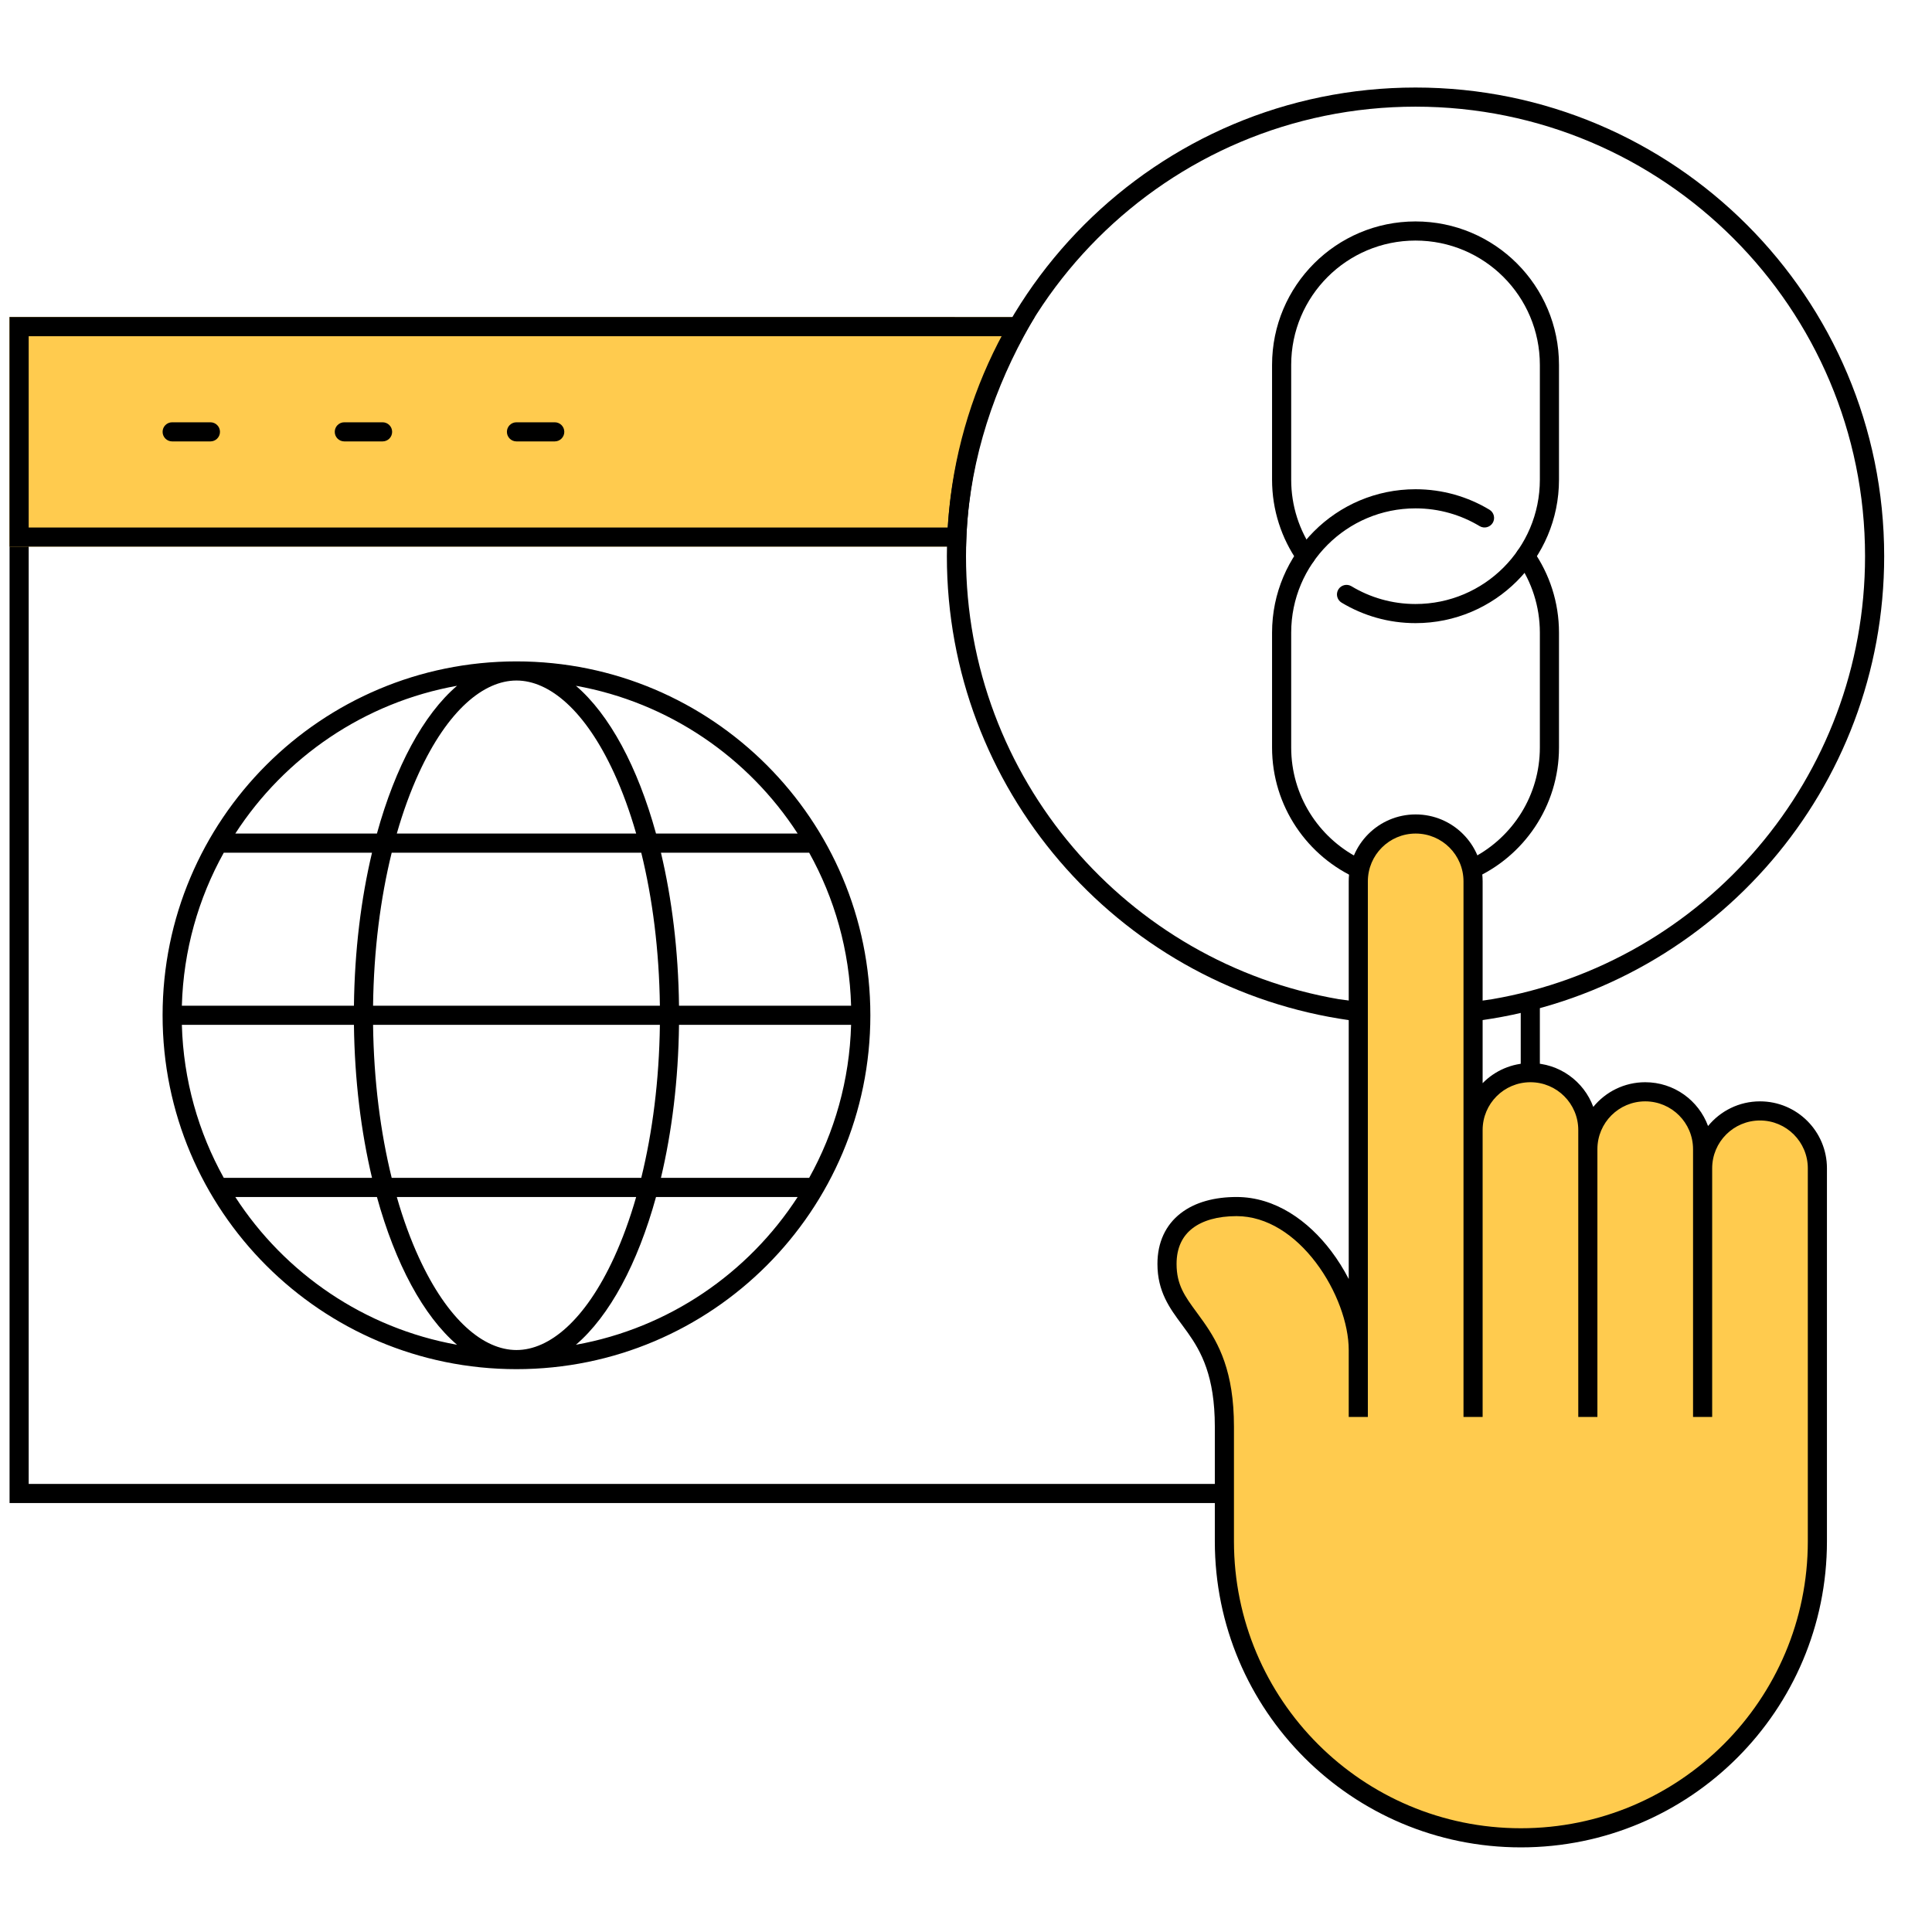<svg width="101" height="101" viewBox="0 0 101 101" fill="none" xmlns="http://www.w3.org/2000/svg">
<g clip-path="url(#clip0_1_583)">
<path d="M71.008 46.076C71.008 44.419 72.351 43.076 74.008 43.076C75.665 43.076 77.008 44.419 77.008 46.076V59.076C77.008 57.419 78.351 56.076 80.008 56.076C81.665 56.076 83.008 57.419 83.008 59.076V60.076C83.008 58.419 84.351 57.076 86.008 57.076C87.665 57.076 89.008 58.419 89.008 60.076V61.076C89.008 59.419 90.351 58.076 92.008 58.076C93.665 58.076 95.008 59.419 95.008 61.076V80.576C95.008 89.136 88.068 96.076 79.508 96.076C70.947 96.076 64.008 89.136 64.008 80.576V74.576C64.008 71.412 63.015 70.068 62.172 68.926C61.549 68.083 61.008 67.35 61.008 66.076C61.008 64.076 62.508 63.076 64.644 63.076C68.281 63.076 71.008 67.576 71.008 70.576V46.076Z" fill="#FFCB4E"/>
<path d="M49.924 16.576L0.5 16.576L0.5 78.576L64.008 78.576V77.576L1.5 77.576L1.5 17.576L49.361 17.576C49.541 17.238 49.729 16.904 49.924 16.576Z" fill="black"/>
<path d="M79.5 52.061C79.837 51.936 80.17 52.039 80.5 51.901V56.198L79.5 55.903V52.061Z" fill="black"/>
<path d="M53.093 16.576L0.5 16.576V28.576L49.505 28.576C49.593 24.198 50.997 20.101 53.093 16.576Z" fill="#FFCB4E"/>
<path fill-rule="evenodd" clip-rule="evenodd" d="M0.5 16.576H54.092C53.897 16.904 53.707 17.238 53.525 17.576C51.746 20.867 50.583 24.605 50.504 28.576L0.5 28.576V16.576ZM1.5 27.576L49.545 27.576C49.771 23.979 50.834 20.596 52.394 17.576L1.5 17.576V27.576Z" fill="black"/>
<path d="M11.5 22.576C11.5 22.852 11.276 23.076 11 23.076L9 23.076C8.724 23.076 8.5 22.852 8.5 22.576V22.576C8.5 22.299 8.724 22.076 9 22.076L11 22.076C11.276 22.076 11.5 22.299 11.5 22.576V22.576Z" fill="black"/>
<path d="M20.5 22.576C20.5 22.852 20.276 23.076 20 23.076L18 23.076C17.724 23.076 17.5 22.852 17.5 22.576V22.576C17.5 22.299 17.724 22.076 18 22.076L20 22.076C20.276 22.076 20.5 22.299 20.5 22.576V22.576Z" fill="black"/>
<path d="M29.5 22.576C29.5 22.852 29.276 23.076 29 23.076L27 23.076C26.724 23.076 26.5 22.852 26.5 22.576V22.576C26.5 22.299 26.724 22.076 27 22.076L29 22.076C29.276 22.076 29.5 22.299 29.5 22.576V22.576Z" fill="black"/>
<path fill-rule="evenodd" clip-rule="evenodd" d="M45.5 53.076C45.5 42.858 37.217 34.576 27 34.576C16.783 34.576 8.5 42.858 8.5 53.076C8.5 63.293 16.783 71.576 27 71.576C37.217 71.576 45.5 63.293 45.5 53.076ZM32.102 65.74C30.597 69.016 28.72 70.576 27 70.576C25.28 70.576 23.403 69.016 21.898 65.74C21.463 64.792 21.074 63.731 20.744 62.576H33.257C32.926 63.731 32.537 64.792 32.102 65.74ZM33.523 61.576H20.477C19.891 59.199 19.539 56.481 19.503 53.576H34.497C34.461 56.481 34.109 59.199 33.523 61.576ZM34.295 62.576C33.336 66.059 31.864 68.798 30.107 70.301C34.959 69.431 39.118 66.562 41.699 62.576L34.295 62.576ZM42.301 61.576L34.552 61.576C35.125 59.169 35.462 56.455 35.497 53.576L44.493 53.576C44.412 56.474 43.626 59.195 42.301 61.576ZM9.507 53.576C9.588 56.474 10.374 59.195 11.699 61.576L19.448 61.576C18.875 59.169 18.538 56.455 18.503 53.576L9.507 53.576ZM18.503 52.576H9.507C9.588 49.678 10.374 46.956 11.699 44.576L19.448 44.576C18.875 46.982 18.538 49.697 18.503 52.576ZM19.503 52.576L34.497 52.576C34.461 49.67 34.109 46.952 33.523 44.576L20.477 44.576C19.891 46.952 19.539 49.67 19.503 52.576ZM20.744 43.576L33.257 43.576C32.926 42.421 32.537 41.359 32.102 40.412C30.597 37.136 28.72 35.576 27 35.576C25.28 35.576 23.403 37.136 21.898 40.412C21.463 41.359 21.074 42.421 20.744 43.576ZM19.705 43.576C20.665 40.092 22.136 37.353 23.893 35.851C19.041 36.72 14.882 39.59 12.301 43.576L19.705 43.576ZM34.552 44.576C35.125 46.982 35.462 49.697 35.497 52.576H44.493C44.412 49.678 43.626 46.956 42.301 44.576L34.552 44.576ZM41.699 43.576L34.295 43.576C33.336 40.092 31.864 37.353 30.107 35.851C34.959 36.72 39.118 39.59 41.699 43.576ZM19.705 62.576L12.301 62.576C14.882 66.562 19.041 69.431 23.893 70.301C22.136 68.798 20.665 66.059 19.705 62.576Z" fill="black"/>
<path fill-rule="evenodd" clip-rule="evenodd" d="M74 31.576C77.59 31.576 80.5 28.666 80.5 25.076L80.5 19.076C80.5 15.486 77.59 12.576 74 12.576C70.41 12.576 67.5 15.486 67.5 19.076L67.5 25.076C67.5 26.457 67.93 27.737 68.665 28.79C68.823 29.016 68.767 29.328 68.541 29.486C68.314 29.644 68.003 29.588 67.845 29.362C66.997 28.147 66.5 26.669 66.5 25.076L66.5 19.076C66.5 14.934 69.858 11.576 74 11.576C78.142 11.576 81.5 14.934 81.5 19.076L81.5 25.076C81.5 29.218 78.142 32.576 74 32.576C72.587 32.576 71.264 32.184 70.134 31.504C69.898 31.361 69.822 31.054 69.964 30.818C70.107 30.581 70.414 30.505 70.65 30.647C71.628 31.237 72.774 31.576 74 31.576Z" fill="black"/>
<path fill-rule="evenodd" clip-rule="evenodd" d="M63.508 74.576V80.576C63.508 89.412 70.671 96.576 79.508 96.576C88.344 96.576 95.508 89.412 95.508 80.576V61.076C95.508 59.143 93.941 57.576 92.008 57.576C90.913 57.576 89.935 58.079 89.293 58.866C88.801 57.529 87.516 56.576 86.008 56.576C84.913 56.576 83.935 57.079 83.293 57.866C82.801 56.529 81.516 55.576 80.008 55.576C79.028 55.576 78.143 55.978 77.508 56.626V46.076C77.508 44.143 75.941 42.576 74.008 42.576C72.075 42.576 70.508 44.143 70.508 46.076V66.863C70.245 66.353 69.936 65.858 69.588 65.399C68.4 63.83 66.678 62.576 64.644 62.576C63.506 62.576 62.475 62.841 61.718 63.431C60.942 64.035 60.508 64.937 60.508 66.076C60.508 67.526 61.155 68.397 61.783 69.243C61.89 69.387 61.997 69.531 62.099 69.677C62.799 70.668 63.508 71.944 63.508 74.576ZM71.508 46.076C71.508 44.695 72.627 43.576 74.008 43.576C75.388 43.576 76.508 44.695 76.508 46.076V74.076H77.508V59.076C77.508 57.695 78.627 56.576 80.008 56.576C81.388 56.576 82.508 57.695 82.508 59.076V74.076H83.508V60.076C83.508 58.695 84.627 57.576 86.008 57.576C87.388 57.576 88.508 58.695 88.508 60.076V74.076H89.508V61.076C89.508 59.695 90.627 58.576 92.008 58.576C93.388 58.576 94.508 59.695 94.508 61.076V80.576C94.508 88.86 87.792 95.576 79.508 95.576C71.224 95.576 64.508 88.86 64.508 80.576V74.576C64.508 71.707 63.716 70.233 62.916 69.1C62.793 68.925 62.674 68.763 62.561 68.609C61.946 67.772 61.508 67.176 61.508 66.076C61.508 65.215 61.823 64.616 62.332 64.22C62.858 63.81 63.646 63.576 64.644 63.576C66.247 63.576 67.707 64.571 68.791 66.003C69.875 67.434 70.508 69.205 70.508 70.576V74.076H71.508V46.076Z" fill="black"/>
<path d="M78.008 52.235C89.077 50.334 97.5 40.688 97.5 29.076C97.5 16.097 86.979 5.576 74 5.576C61.021 5.576 50.5 16.097 50.5 29.076C50.5 40.693 58.931 50.343 70.008 52.238L71.008 52.374V53.395C70.672 53.354 70.339 53.306 70.008 53.252C58.376 51.346 49.5 41.247 49.5 29.076C49.5 15.545 60.469 4.576 74 4.576C87.531 4.576 98.5 15.545 98.5 29.076C98.5 41.242 89.632 51.337 78.008 53.249C77.677 53.304 77.343 53.352 77.008 53.393V52.379L78.008 52.235Z" fill="black"/>
<path fill-rule="evenodd" clip-rule="evenodd" d="M67.5 33.076C67.5 29.486 70.41 26.576 74 26.576C75.226 26.576 76.372 26.915 77.35 27.504C77.586 27.646 77.893 27.57 78.036 27.334C78.178 27.097 78.102 26.79 77.866 26.647C76.736 25.967 75.413 25.576 74 25.576C69.858 25.576 66.5 28.933 66.5 33.076V39.076C66.5 42.154 68.355 44.8 71.008 45.955V44.847C68.924 43.765 67.5 41.587 67.5 39.076L67.5 33.076ZM77.008 44.839V45.948C79.653 44.789 81.5 42.148 81.5 39.076L81.5 33.076C81.5 31.483 81.003 30.005 80.155 28.79C79.997 28.563 79.686 28.508 79.459 28.666C79.233 28.824 79.177 29.135 79.335 29.362C80.07 30.414 80.5 31.694 80.5 33.076L80.5 39.076C80.5 41.58 79.083 43.754 77.008 44.839Z" fill="black"/>
</g>
<defs>
<clipPath id="clip0_1_583">
<rect width="100" height="100" fill="white" transform="translate(0.5 0.576)"/>
</clipPath>
</defs>
</svg>
